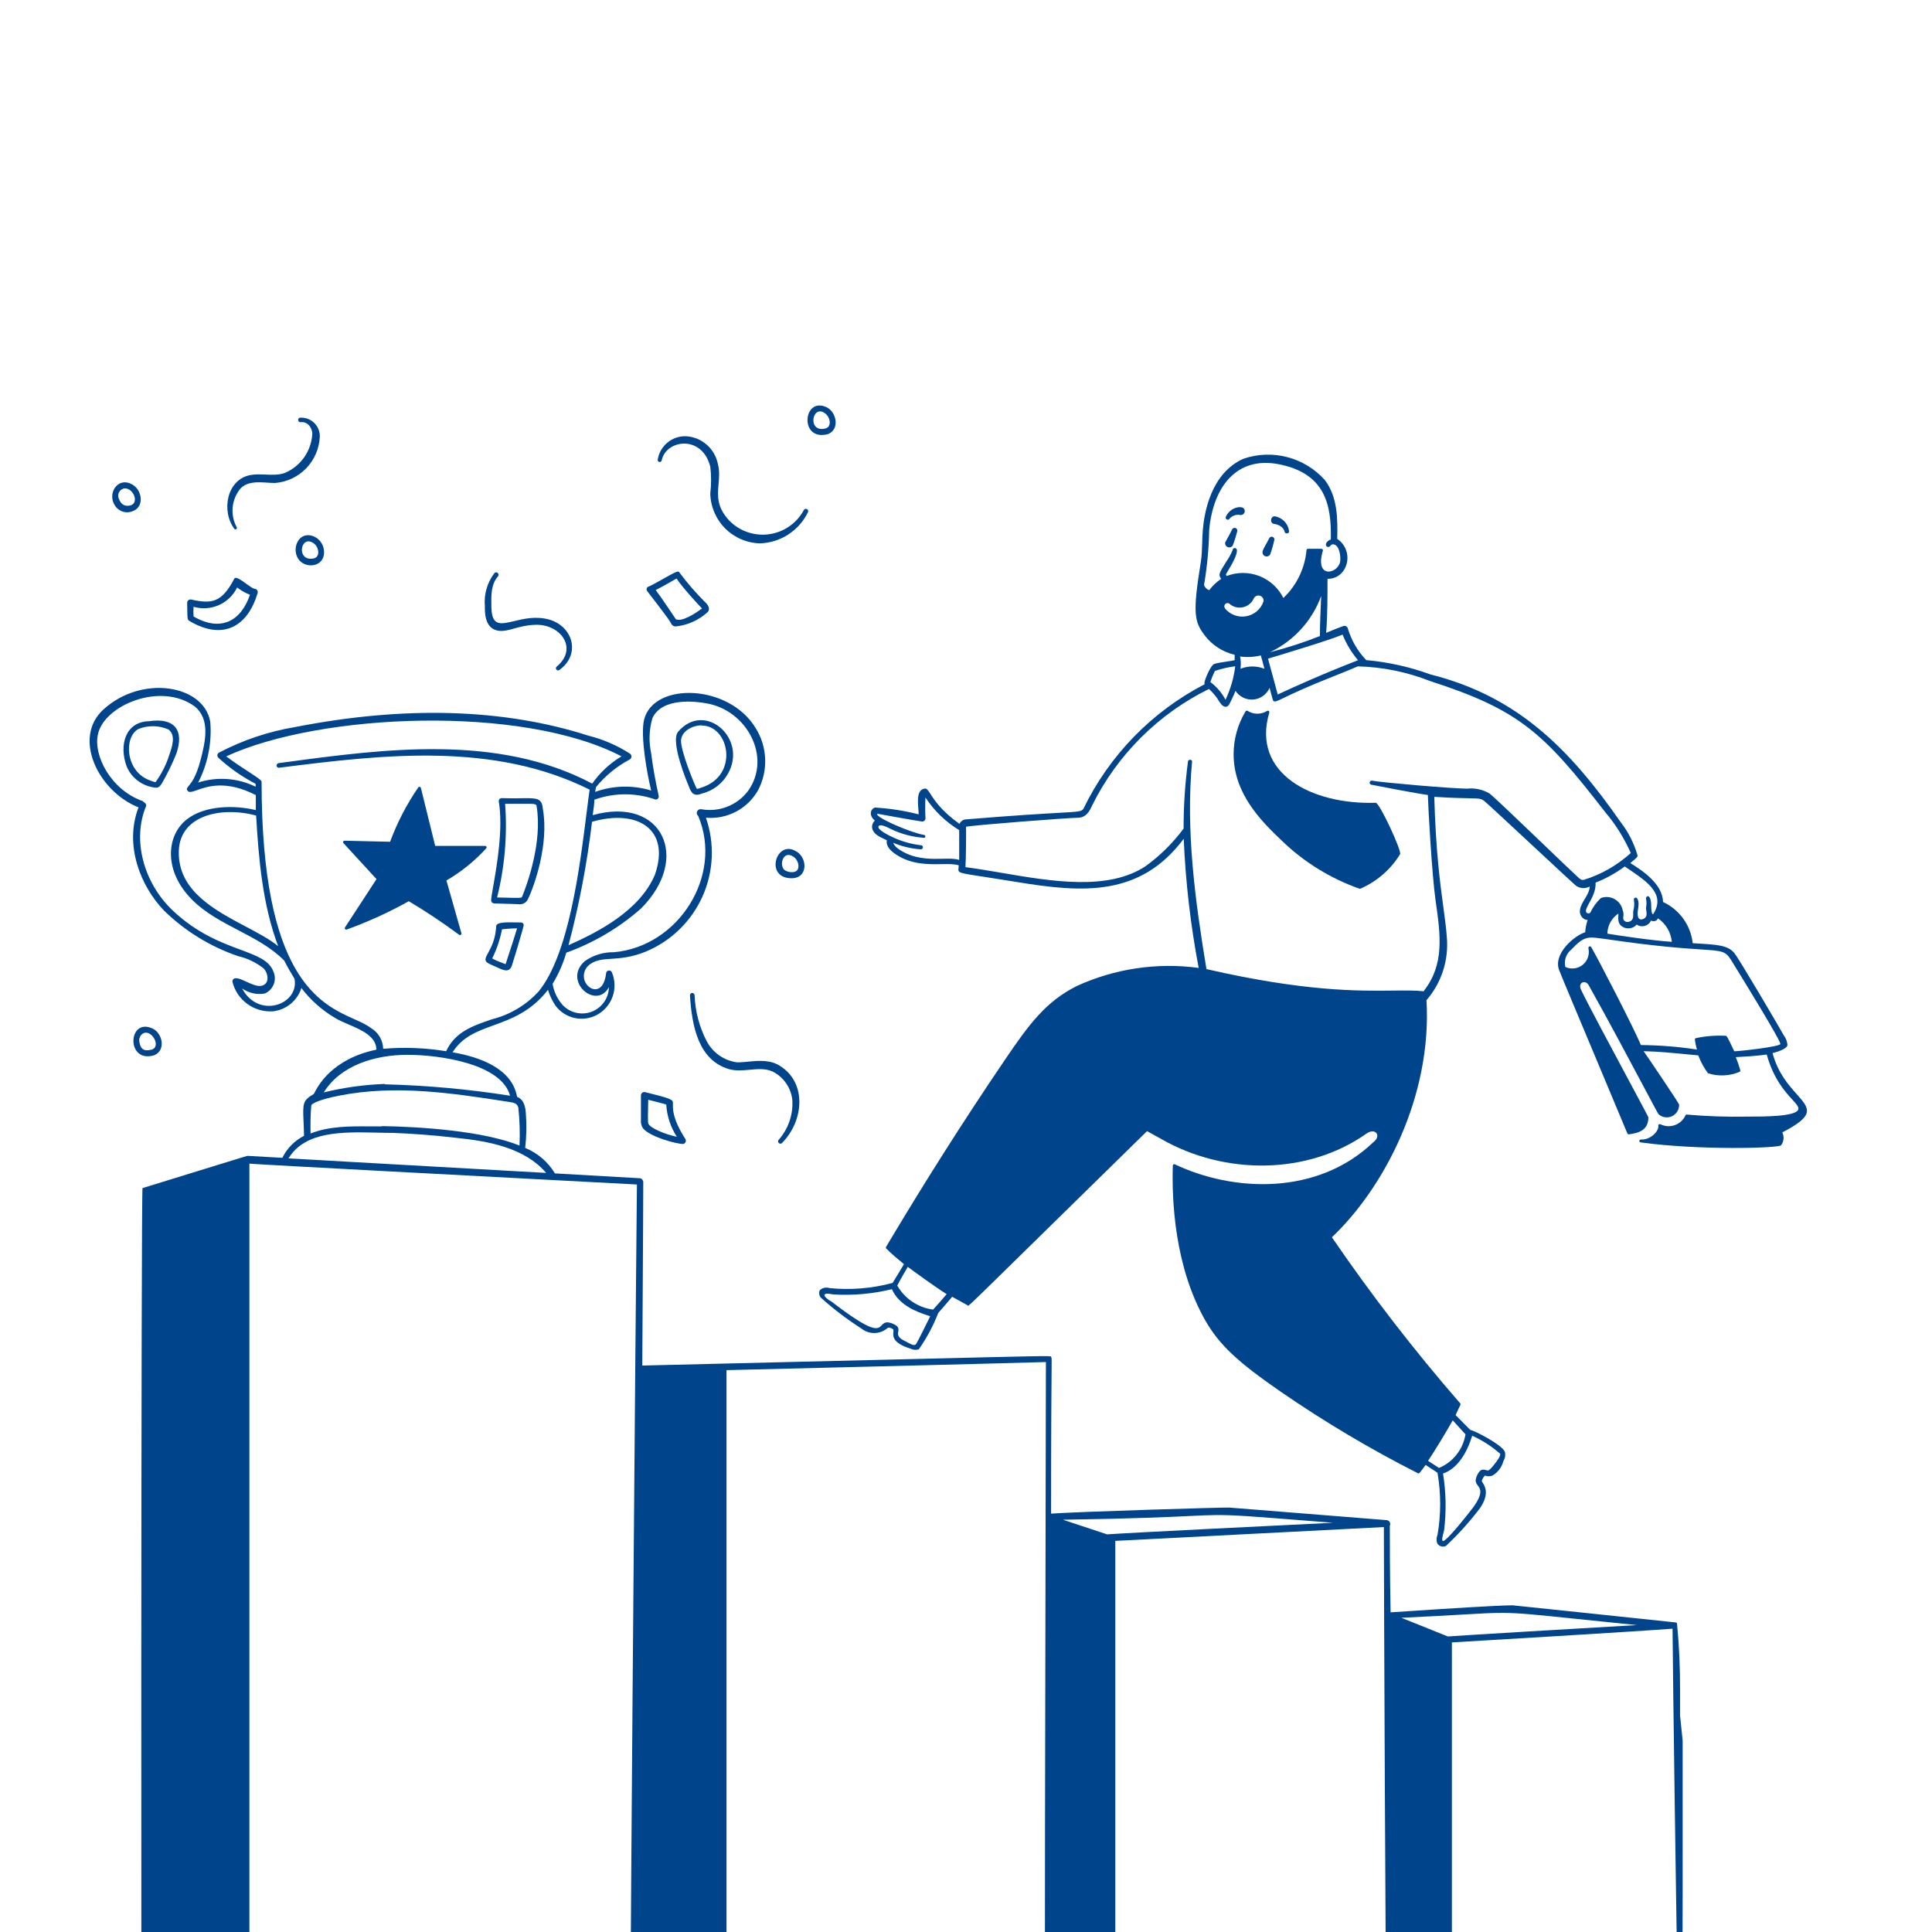 <svg width="166" height="166" viewBox="0 0 166 166" fill="none" xmlns="http://www.w3.org/2000/svg">
<g clip-path="url(#clip0_2_1790)">
<path fill-rule="evenodd" clip-rule="evenodd" d="M55.247 96.945C55.84 97.681 58.112 98.292 58.697 98.292C58.742 98.284 58.785 98.265 58.821 98.236C58.857 98.208 58.886 98.171 58.905 98.129C58.924 98.087 58.932 98.041 58.929 97.996C58.927 97.95 58.913 97.905 58.889 97.865C57.797 96.167 57.81 95.325 57.817 94.901C57.819 94.767 57.821 94.675 57.786 94.611C57.675 94.401 56.812 94.186 56.042 93.993C55.831 93.941 55.627 93.89 55.447 93.841C55.404 93.828 55.358 93.826 55.314 93.833C55.269 93.841 55.227 93.859 55.191 93.886C55.154 93.912 55.124 93.947 55.104 93.987C55.083 94.028 55.072 94.072 55.071 94.117V96.209C55.042 96.467 55.104 96.728 55.247 96.945ZM55.698 94.494C55.866 94.536 57.001 94.82 57.243 94.904C57.305 95.89 57.618 96.843 58.154 97.673C57.252 97.497 55.815 96.928 55.698 96.519C55.654 96.375 55.676 95.485 55.689 94.918C55.694 94.726 55.698 94.57 55.698 94.494Z" fill="#00448C"/>
<path fill-rule="evenodd" clip-rule="evenodd" d="M60.552 51.706C59.769 50.923 59.043 50.084 58.38 49.196C58.288 49.021 58.196 49.046 56.792 49.841C56.358 50.083 55.907 50.334 55.765 50.385C55.722 50.391 55.681 50.409 55.647 50.437C55.613 50.464 55.587 50.499 55.571 50.54C55.555 50.581 55.55 50.624 55.556 50.668C55.562 50.711 55.579 50.752 55.606 50.786C55.673 50.87 57.469 53.187 57.594 53.447C57.72 53.706 57.82 53.823 58.079 53.823C59.094 53.712 60.047 53.282 60.802 52.593C61.061 52.317 60.836 51.949 60.552 51.706ZM60.271 52.341C60.268 52.344 60.264 52.347 60.259 52.351V52.317C59.825 52.652 58.588 53.472 58.071 53.204C58.071 53.204 56.751 51.23 56.341 50.694C56.801 50.468 57.803 49.899 58.129 49.707C58.588 50.418 59.975 51.932 60.259 52.217C60.321 52.301 60.312 52.308 60.271 52.341Z" fill="#00448C"/>
<path fill-rule="evenodd" clip-rule="evenodd" d="M21.992 50.62C21.955 50.6 21.913 50.588 21.871 50.585C21.728 50.575 21.452 50.373 21.159 50.16C20.716 49.836 20.235 49.485 20.125 49.732C19.055 51.773 18.203 51.907 16.432 51.514C16.39 51.504 16.347 51.503 16.305 51.513C16.263 51.522 16.224 51.54 16.19 51.567C16.156 51.593 16.129 51.627 16.11 51.666C16.091 51.705 16.081 51.747 16.081 51.79C16.088 52.064 16.091 52.286 16.093 52.467C16.103 53.169 16.104 53.25 16.29 53.363C19.206 55.078 21.303 53.79 22.138 50.945C22.148 50.904 22.149 50.86 22.14 50.818C22.131 50.776 22.114 50.737 22.088 50.703C22.063 50.669 22.03 50.64 21.992 50.62ZM16.632 52.136C16.611 52.413 16.611 52.692 16.633 52.97C18.947 54.309 20.693 53.397 21.478 51.104C21.082 50.949 20.711 50.738 20.375 50.477C20.047 51.152 19.489 51.689 18.803 51.992C18.119 52.295 17.35 52.345 16.632 52.136Z" fill="#00448C"/>
<path fill-rule="evenodd" clip-rule="evenodd" d="M13.082 88.361C13.976 88.754 14.277 90.252 13.249 90.67C10.826 91.398 10.968 87.424 13.082 88.361ZM12.263 88.813C12.982 88.336 13.943 89.967 12.982 90.202V90.193C12.405 90.335 12.079 90.193 11.971 89.499C11.949 89.368 11.966 89.235 12.017 89.113C12.069 88.992 12.154 88.887 12.263 88.813Z" fill="#00448C"/>
<path fill-rule="evenodd" clip-rule="evenodd" d="M68.012 75.46C65.698 75.46 66.667 72.213 68.305 73.092C69.391 73.585 69.491 75.46 68.012 75.46ZM67.411 74.757C66.918 74.364 67.277 72.991 68.188 73.619C68.656 73.945 68.806 74.79 68.246 74.916C67.958 74.974 67.658 74.917 67.411 74.757Z" fill="#00448C"/>
<path fill-rule="evenodd" clip-rule="evenodd" d="M25.398 47.178C25.386 47.477 25.467 47.774 25.63 48.025C26.19 48.879 27.819 48.77 27.844 47.481C27.869 46.193 26.366 45.515 25.697 46.352C25.514 46.589 25.41 46.878 25.398 47.178ZM26.884 46.636C25.789 45.959 25.43 48.309 26.984 47.975C27.577 47.807 27.368 46.896 26.884 46.636Z" fill="#00448C"/>
<path fill-rule="evenodd" clip-rule="evenodd" d="M10.597 43.975C10.882 44.053 11.186 44.027 11.453 43.9C12.455 43.49 12.188 42.001 11.286 41.591C10.1 40.964 9.172 42.436 9.899 43.474C10.064 43.719 10.312 43.897 10.597 43.975ZM10.471 42.041C10.547 41.997 10.631 41.969 10.718 41.959C11.495 41.959 11.963 43.223 11.211 43.423C11.002 43.474 10.425 43.599 10.166 42.712C10.15 42.626 10.151 42.538 10.17 42.452C10.189 42.366 10.226 42.286 10.278 42.215C10.329 42.144 10.395 42.085 10.471 42.041Z" fill="#00448C"/>
<path fill-rule="evenodd" clip-rule="evenodd" d="M71.162 37.291C68.656 37.993 68.973 34.053 71.003 34.981C71.872 35.383 72.181 36.872 71.162 37.291ZM70.936 36.814C69.357 37.207 69.758 34.789 70.828 35.467H70.811C71.312 35.726 71.529 36.646 70.936 36.814Z" fill="#00448C"/>
<path d="M47.933 57.603C47.982 57.609 48.032 57.594 48.07 57.563C49.9 56.224 49.257 53.873 47.235 53.246C46.075 52.912 45.019 53.165 44.178 53.366C43.016 53.645 42.266 53.824 42.222 52.217C42.221 52.164 42.22 52.11 42.219 52.056C42.2 51.201 42.178 50.198 42.799 49.506C42.828 49.465 42.841 49.415 42.836 49.364C42.831 49.314 42.808 49.267 42.772 49.233C42.735 49.198 42.687 49.178 42.637 49.176C42.587 49.174 42.537 49.19 42.498 49.221C41.865 50.04 41.566 51.069 41.662 52.1C41.654 52.568 41.629 54.007 42.807 54.191C43.249 54.26 43.687 54.139 44.196 53.998C44.678 53.865 45.224 53.714 45.898 53.689C48.112 53.539 49.741 55.689 47.836 57.27C47.797 57.301 47.773 57.347 47.767 57.396C47.762 57.445 47.776 57.495 47.807 57.534C47.838 57.573 47.883 57.598 47.933 57.603Z" fill="#00448C"/>
<path d="M22.958 41.47C23.188 41.484 23.416 41.499 23.634 41.499C24.641 41.42 25.585 40.978 26.291 40.255C26.998 39.532 27.419 38.577 27.477 37.567C27.49 37.338 27.453 37.109 27.37 36.895C27.286 36.682 27.157 36.489 26.992 36.33C26.827 36.171 26.63 36.05 26.413 35.974C26.197 35.899 25.967 35.871 25.739 35.893C25.696 35.912 25.662 35.945 25.64 35.986C25.619 36.027 25.613 36.075 25.623 36.12C25.633 36.166 25.658 36.206 25.695 36.235C25.731 36.264 25.776 36.279 25.823 36.278C26.391 36.186 26.833 36.722 26.833 37.291C26.79 38.014 26.546 38.711 26.128 39.302C25.71 39.893 25.136 40.356 24.469 40.637C23.941 40.823 23.383 40.8 22.818 40.776C22.391 40.759 21.961 40.741 21.537 40.813C19.49 41.173 18.98 43.892 20.142 45.448C20.161 45.468 20.187 45.481 20.215 45.484C20.243 45.488 20.271 45.482 20.295 45.468C20.319 45.453 20.338 45.431 20.348 45.405C20.358 45.378 20.359 45.349 20.35 45.323C20.061 44.798 19.935 44.199 19.99 43.602C20.045 43.005 20.279 42.438 20.659 41.976C21.261 41.36 22.129 41.416 22.958 41.47Z" fill="#00448C"/>
<path d="M67.75 45.911C68.476 45.434 69.058 44.768 69.433 43.984C69.448 43.939 69.446 43.889 69.429 43.845C69.411 43.801 69.378 43.764 69.335 43.742C69.293 43.72 69.244 43.713 69.198 43.724C69.151 43.735 69.11 43.761 69.082 43.8C68.785 44.36 68.361 44.842 67.844 45.206C67.327 45.571 66.731 45.808 66.105 45.899C65.479 45.989 64.84 45.93 64.241 45.727C63.642 45.524 63.099 45.182 62.657 44.729C61.566 43.561 61.653 42.579 61.74 41.584C61.789 41.025 61.839 40.462 61.68 39.859C61.551 39.219 61.215 38.64 60.724 38.21C60.233 37.781 59.615 37.525 58.964 37.483C58.375 37.458 57.798 37.653 57.344 38.031C56.89 38.408 56.593 38.94 56.508 39.525C56.509 39.566 56.525 39.606 56.552 39.637C56.579 39.669 56.617 39.689 56.658 39.695C56.699 39.701 56.741 39.692 56.776 39.67C56.812 39.648 56.838 39.614 56.851 39.575C57.193 37.776 60.318 37.307 61.028 40.093C61.12 40.86 61.12 41.636 61.028 42.403C61.053 43.532 61.514 44.608 62.312 45.406C63.111 46.204 64.186 46.663 65.314 46.686C66.181 46.656 67.024 46.387 67.75 45.911Z" fill="#00448C"/>
<path d="M64.416 91.915C65.103 91.852 65.776 91.79 66.383 92.067C66.85 92.301 67.25 92.649 67.546 93.079C67.843 93.509 68.026 94.007 68.079 94.527C68.117 95.15 68.03 95.773 67.825 96.362C67.62 96.951 67.3 97.493 66.884 97.958C66.858 97.998 66.848 98.047 66.855 98.095C66.862 98.142 66.886 98.186 66.923 98.218C66.959 98.249 67.006 98.266 67.054 98.266C67.102 98.266 67.149 98.249 67.185 98.217C69.023 96.368 69.357 93.147 67.118 91.649C66.246 91.032 65.216 91.13 64.275 91.22C63.953 91.251 63.642 91.281 63.35 91.281C62.798 91.211 62.27 91.009 61.812 90.691C61.354 90.374 60.979 89.95 60.719 89.457C60.087 88.239 59.734 86.896 59.683 85.525C59.649 85.232 59.282 85.265 59.282 85.525C59.457 88.21 60.009 91.072 62.624 91.858C63.208 92.026 63.817 91.97 64.416 91.915Z" fill="#00448C"/>
<path d="M109.489 46.408C109.397 46.824 109.279 47.234 109.136 47.636C109.094 47.71 109.026 47.766 108.944 47.794C108.862 47.821 108.773 47.819 108.694 47.786C108.614 47.753 108.549 47.693 108.512 47.616C108.474 47.54 108.466 47.452 108.489 47.37C108.489 47.269 108.723 46.852 108.885 46.562C108.962 46.426 109.022 46.318 109.036 46.284C109.052 46.224 109.092 46.174 109.147 46.144C109.201 46.113 109.265 46.106 109.326 46.122C109.386 46.139 109.437 46.178 109.467 46.232C109.498 46.285 109.506 46.349 109.489 46.408Z" fill="#00448C"/>
<path d="M105.851 45.521C105.86 45.492 105.874 45.464 105.894 45.44C105.913 45.416 105.938 45.397 105.965 45.382C105.992 45.367 106.022 45.358 106.053 45.355C106.084 45.352 106.115 45.355 106.145 45.363C106.175 45.372 106.203 45.386 106.227 45.406C106.251 45.425 106.271 45.449 106.286 45.476C106.301 45.503 106.31 45.532 106.313 45.563C106.316 45.593 106.313 45.624 106.305 45.654C106.202 46.061 106.076 46.463 105.927 46.856C105.884 46.93 105.816 46.986 105.734 47.014C105.653 47.042 105.564 47.039 105.484 47.006C105.404 46.974 105.34 46.913 105.302 46.837C105.264 46.76 105.256 46.673 105.279 46.591C105.292 46.568 105.317 46.521 105.351 46.46C105.502 46.184 105.817 45.609 105.851 45.521Z" fill="#00448C"/>
<path d="M110.372 45.687C110.372 45.629 110.246 45.131 109.473 45.015C109.069 44.965 109.162 44.285 109.573 44.368C109.88 44.429 110.16 44.583 110.372 44.809C110.585 45.036 110.72 45.322 110.758 45.629C110.792 45.853 110.431 45.919 110.372 45.687Z" fill="#00448C"/>
<path d="M106.59 44.252C106.418 44.215 106.239 44.224 106.071 44.28C105.904 44.336 105.755 44.435 105.641 44.567C105.54 44.758 105.229 44.617 105.33 44.385C105.733 43.555 106.666 43.447 106.868 43.688C106.912 43.738 106.941 43.8 106.95 43.867C106.959 43.933 106.948 44.001 106.919 44.061C106.889 44.121 106.842 44.171 106.784 44.205C106.725 44.239 106.658 44.256 106.59 44.252Z" fill="#00448C"/>
<path d="M120.296 73.395C119.487 74.715 118.283 75.755 116.85 76.373C114.33 75.491 112.036 74.076 110.128 72.226C108.38 70.567 105.994 68.195 105.994 64.812C105.992 63.513 106.346 62.237 107.019 61.121C107.028 61.107 107.039 61.094 107.053 61.084C107.066 61.074 107.082 61.067 107.098 61.063C107.115 61.059 107.132 61.059 107.148 61.062C107.165 61.064 107.181 61.071 107.195 61.08C107.446 61.239 107.738 61.323 108.036 61.323C108.334 61.323 108.625 61.239 108.876 61.08C108.898 61.067 108.923 61.061 108.948 61.063C108.973 61.064 108.997 61.073 109.017 61.089C109.036 61.104 109.051 61.124 109.059 61.148C109.067 61.171 109.068 61.197 109.061 61.221C107.506 66.445 112.699 69.157 118.203 68.975C118.531 68.958 120.472 73.155 120.296 73.395Z" fill="#00448C"/>
<path fill-rule="evenodd" clip-rule="evenodd" d="M70.827 110.652C70.68 110.684 70.545 110.756 70.435 110.859C70.39 110.963 70.374 111.078 70.391 111.19C70.407 111.302 70.454 111.408 70.527 111.495C71.614 112.472 72.779 113.359 74.011 114.147C74.338 114.411 74.749 114.549 75.169 114.535C75.589 114.521 75.99 114.357 76.3 114.072C76.457 114.066 76.611 114.116 76.734 114.214C76.778 114.261 76.769 114.344 76.759 114.45C76.724 114.795 76.665 115.395 78.255 115.887C78.469 115.989 78.713 116.007 78.94 115.938C79.624 114.971 80.185 113.922 80.611 112.817C80.895 112.499 81.571 111.712 81.814 111.42C82.026 111.535 82.221 111.646 82.409 111.752C82.658 111.893 82.895 112.027 83.142 112.156C83.156 112.166 83.155 112.186 83.165 112.193C83.243 112.254 83.984 111.461 98.556 97.188L99.751 97.849C105.265 101.02 112.399 100.944 117.412 97.397C118.172 96.862 118.732 97.589 117.997 98.142C113.176 102.752 105.958 102.417 100.945 100.041C100.927 100.033 100.906 100.029 100.886 100.031C100.866 100.032 100.846 100.038 100.829 100.049C100.812 100.06 100.797 100.075 100.787 100.092C100.777 100.11 100.771 100.129 100.77 100.15C100.678 103.137 100.92 108.834 103.577 113.486C104.797 115.578 106.317 117.009 110.077 119.602C113.833 122.187 117.757 124.518 121.823 126.58C121.929 126.641 121.98 126.571 122.363 126.044C122.402 125.991 122.445 125.932 122.491 125.869L123.511 126.538C123.819 128.31 123.819 130.121 123.511 131.893C123.459 132.012 123.432 132.14 123.432 132.269C123.432 132.399 123.459 132.527 123.511 132.646C123.592 132.756 123.709 132.834 123.841 132.868C123.974 132.901 124.114 132.888 124.237 132.83C125.302 131.832 126.28 130.746 127.161 129.584C128.006 128.35 127.581 127.689 127.384 127.382C127.351 127.331 127.325 127.29 127.312 127.258C127.359 127.077 127.454 126.912 127.587 126.781C127.797 126.865 128.03 126.865 128.239 126.781C128.703 126.506 129.04 126.057 129.175 125.534C129.247 125.417 129.295 125.286 129.317 125.149C129.338 125.013 129.333 124.874 129.3 124.739C129.058 124.137 126.727 122.932 126.326 122.857C126.217 122.74 125.181 121.694 125.064 121.585C125.2 121.286 125.298 121.084 125.366 120.944C125.499 120.67 125.515 120.637 125.465 120.581C121.516 116.041 117.834 111.275 114.438 106.308C118.899 102.082 123.051 94.226 122.566 85.935C123.207 85.195 123.691 84.334 123.991 83.402C124.291 82.47 124.4 81.488 124.313 80.513C124.26 79.758 124.152 78.963 124.023 78.013C123.744 75.954 123.366 73.165 123.235 68.465C124.793 68.563 125.711 68.579 126.288 68.589C127.086 68.603 127.227 68.605 127.504 68.8C127.687 68.934 129.837 70.935 131.852 72.811C133.611 74.449 135.268 75.991 135.424 76.112C135.594 76.227 135.792 76.294 135.996 76.304C136.201 76.314 136.405 76.268 136.585 76.171C136.585 76.545 136.379 76.887 136.171 77.233C135.983 77.544 135.793 77.859 135.75 78.204C135.725 78.386 135.767 78.572 135.869 78.726C135.97 78.88 136.124 78.992 136.301 79.04H136.41C136.298 79.385 136.228 79.742 136.201 80.103C135.307 80.362 133.385 81.96 133.979 83.391C134.013 83.515 135.957 88.149 137.596 92.058C138.72 94.737 139.701 97.076 139.827 97.389C139.84 97.412 139.86 97.431 139.883 97.445C139.907 97.458 139.933 97.465 139.96 97.464C140.746 97.355 141.631 97.146 141.631 96.008C141.631 95.968 140.852 94.515 139.86 92.665C138.35 89.848 136.346 86.111 135.842 85.031C135.549 84.429 136.218 84.127 136.51 84.663C138.197 87.675 140.056 91.169 141.251 93.415C141.991 94.806 142.476 95.718 142.508 95.74C142.664 95.878 142.857 95.967 143.062 95.996C143.268 96.025 143.478 95.993 143.665 95.904C143.853 95.815 144.011 95.673 144.118 95.495C144.226 95.317 144.279 95.112 144.271 94.904C144.263 94.795 141.514 90.72 141.222 90.319C142.435 90.345 143.659 90.463 144.884 90.581C145.228 90.614 145.573 90.647 145.917 90.678C146.124 91.228 146.405 91.746 146.752 92.218C147.638 92.499 148.593 92.457 149.451 92.101C149.466 92.096 149.48 92.088 149.492 92.078C149.504 92.068 149.513 92.056 149.52 92.041C149.527 92.028 149.532 92.012 149.533 91.996C149.534 91.981 149.531 91.965 149.526 91.95C149.418 91.57 149.29 91.196 149.142 90.829L149.153 90.829C149.655 90.803 150.969 90.736 151.799 90.603C152.391 92.726 153.394 93.82 154.003 94.485C154.373 94.889 154.598 95.134 154.497 95.356C154.23 95.941 151.581 95.941 149.994 95.941C148.307 95.971 146.62 95.912 144.94 95.766C144.913 95.76 144.886 95.765 144.862 95.779C144.839 95.793 144.822 95.815 144.814 95.841C144.725 96.034 144.598 96.208 144.44 96.352C144.282 96.495 144.097 96.605 143.896 96.675C143.695 96.745 143.482 96.774 143.269 96.76C143.057 96.746 142.849 96.69 142.659 96.594C142.638 96.585 142.615 96.581 142.593 96.583C142.571 96.586 142.549 96.595 142.531 96.608C142.513 96.622 142.499 96.64 142.491 96.661C142.482 96.682 142.48 96.705 142.483 96.728C142.55 97.18 141.815 97.966 140.98 97.907C140.946 97.907 140.914 97.921 140.891 97.944C140.867 97.968 140.854 98 140.854 98.033C140.854 98.066 140.867 98.098 140.891 98.122C140.914 98.145 140.946 98.158 140.98 98.158C145.959 98.844 152.86 98.66 153.035 98.401C153.153 98.244 153.224 98.058 153.242 97.863C153.26 97.668 153.223 97.472 153.135 97.297C155.992 95.828 155.482 95.254 154.385 94.022C153.689 93.241 152.757 92.195 152.3 90.486C152.642 90.402 153.578 90.126 153.578 89.775C153.552 89.471 153.439 89.18 153.252 88.938C152.96 88.403 149.443 82.404 149.008 81.877C148.448 81.221 147.596 81.169 145.77 81.06C145.664 81.054 145.554 81.047 145.441 81.04C145.356 80.281 145.077 79.556 144.631 78.936C144.184 78.316 143.586 77.822 142.893 77.501C142.851 75.936 141.105 74.79 140.077 74.154C140.687 73.661 140.729 73.619 140.687 73.46C140.391 72.437 139.903 71.481 139.25 70.64C134.889 64.39 130.428 59.839 122.909 57.948C121.13 57.299 119.273 56.885 117.387 56.718C116.652 55.95 116.111 55.018 115.808 53.999C115.797 53.959 115.779 53.922 115.754 53.89C115.728 53.858 115.697 53.831 115.661 53.811C115.625 53.792 115.585 53.78 115.544 53.776C115.503 53.772 115.462 53.777 115.423 53.79C114.981 53.945 114.545 54.126 114.115 54.305C114.058 54.328 114.001 54.352 113.945 54.375C114.062 52.828 114.062 51.271 114.062 49.732C114.32 49.739 114.576 49.685 114.808 49.573C115.041 49.461 115.243 49.294 115.398 49.088C115.554 48.874 115.665 48.631 115.724 48.373C115.783 48.115 115.789 47.848 115.743 47.587C115.696 47.327 115.597 47.079 115.451 46.858C115.306 46.637 115.117 46.447 114.897 46.301C114.931 44.586 114.947 42.721 113.828 41.24C112.972 40.287 111.856 39.605 110.618 39.28C109.38 38.954 108.073 38.998 106.86 39.407C104.036 40.646 103.468 44.084 103.351 45.507C103.317 45.887 103.305 46.272 103.294 46.656C103.277 47.209 103.26 47.759 103.176 48.293C102.466 52.677 102.608 53.397 103.502 54.585C104.14 55.428 105.054 56.02 106.083 56.258V56.726C105.94 56.76 105.688 56.798 105.415 56.84C105 56.903 104.538 56.974 104.337 57.044C104.003 57.161 103.502 58.45 103.502 58.592C103.481 58.658 103.481 58.728 103.502 58.793C98.966 61.143 95.311 64.9 93.084 69.502C92.907 69.731 92.732 69.741 90.978 69.84C89.59 69.919 87.212 70.054 83.058 70.398C82.928 70.395 82.8 70.43 82.69 70.501C82.58 70.57 82.493 70.671 82.44 70.791C80.878 69.671 80.283 68.744 79.946 68.219C79.744 67.905 79.635 67.735 79.466 67.754C78.779 67.841 78.848 68.744 78.904 69.471C78.918 69.654 78.931 69.826 78.931 69.971C77.7 69.655 76.441 69.459 75.172 69.385C74.796 69.519 74.621 70.055 75.172 70.506C75.081 70.586 75.011 70.688 74.97 70.802C74.929 70.916 74.918 71.039 74.938 71.159C75.046 71.657 75.54 71.888 75.991 72.097C76.062 72.131 76.132 72.163 76.2 72.197C76.083 72.824 76.768 73.276 77.035 73.451C78.344 74.291 79.754 74.267 80.883 74.248C81.476 74.237 81.991 74.229 82.373 74.347C82.373 74.579 82.321 74.722 82.364 74.826C82.476 75.099 83.242 75.105 87.328 75.777C92.967 76.706 97.954 77.091 101.706 72.071C101.867 75.795 102.297 79.503 102.992 83.165C99.423 82.682 95.791 83.222 92.516 84.721C89.834 86.069 88.414 88.01 86.325 91.088C82.825 96.242 79.416 101.614 76.141 107.119C76.123 107.14 76.114 107.167 76.114 107.194C76.114 107.222 76.123 107.249 76.141 107.27C76.635 107.764 77.121 108.165 77.622 108.577L77.67 108.617C77.603 108.734 76.793 110.089 76.692 110.232C74.927 110.706 73.09 110.857 71.27 110.675C71.127 110.627 70.975 110.619 70.827 110.652ZM79.516 70.306C79.486 69.712 79.486 69.117 79.516 68.523C80.264 69.661 81.254 70.618 82.415 71.326V73.887C82.06 73.761 81.567 73.772 80.992 73.785C80.077 73.806 78.953 73.831 77.845 73.318C77.202 73.008 76.818 72.69 76.751 72.414C77.505 72.733 78.307 72.923 79.124 72.975C79.17 72.975 79.215 72.956 79.248 72.923C79.281 72.89 79.299 72.846 79.299 72.799C79.299 72.752 79.281 72.708 79.248 72.675C79.215 72.642 79.17 72.623 79.124 72.623C78.321 72.531 77.537 72.314 76.801 71.979C76.317 71.761 75.364 71.284 75.481 71.008C75.595 70.74 76.27 71.089 76.56 71.239L76.584 71.251C77.473 71.674 78.434 71.923 79.416 71.987C79.443 71.98 79.466 71.965 79.483 71.942C79.5 71.921 79.509 71.894 79.509 71.866C79.509 71.838 79.5 71.811 79.483 71.79C79.466 71.767 79.443 71.752 79.416 71.745C77.996 71.477 74.996 70.105 75.406 69.921C75.406 69.921 78.472 70.481 79.182 70.582C79.223 70.591 79.265 70.59 79.306 70.58C79.346 70.57 79.384 70.552 79.416 70.525C79.448 70.498 79.474 70.465 79.491 70.427C79.509 70.389 79.517 70.347 79.516 70.306ZM126.602 129.483C126.418 129.734 124.304 132.453 123.987 132.403C123.838 132.39 123.964 131.923 124.037 131.653C124.058 131.574 124.075 131.511 124.079 131.483C124.278 129.861 124.247 128.219 123.987 126.605C124.496 126.446 125.741 125.819 126.493 123.359C127.311 123.727 128.073 124.208 128.757 124.79C128.791 124.826 128.822 124.846 128.846 124.861C128.905 124.899 128.927 124.913 128.874 125.091C128.799 125.342 128.039 126.346 127.855 126.346C127.803 126.346 127.744 126.33 127.681 126.314C127.521 126.272 127.333 126.222 127.153 126.396C126.963 126.607 126.839 126.869 126.794 127.149C126.773 127.359 126.871 127.495 126.976 127.639C127.2 127.947 127.45 128.291 126.602 129.483ZM125.153 124.979C124.756 125.484 124.236 125.88 123.644 126.128L122.7 125.517C123.201 124.79 124.43 122.748 124.822 122.037L125.917 123.242C125.813 123.876 125.551 124.474 125.153 124.979ZM103.995 58.601C104.102 58.273 104.233 57.955 104.387 57.647C104.955 57.456 105.54 57.322 106.133 57.245C106.011 58.243 105.729 59.215 105.298 60.123C104.981 59.526 104.536 59.005 103.995 58.601ZM106.045 52.85C105.722 52.725 105.437 52.515 105.223 52.242H105.239C105.206 52.189 105.191 52.127 105.197 52.065C105.203 52.002 105.23 51.944 105.274 51.899C105.318 51.855 105.375 51.826 105.437 51.818C105.499 51.811 105.562 51.824 105.615 51.857C105.771 52 105.958 52.104 106.162 52.16C106.365 52.216 106.579 52.222 106.786 52.179C106.993 52.136 107.186 52.044 107.35 51.91C107.514 51.777 107.644 51.607 107.729 51.414C107.776 51.319 107.854 51.244 107.951 51.202C108.048 51.16 108.157 51.155 108.257 51.186C108.358 51.217 108.444 51.283 108.501 51.373C108.557 51.462 108.58 51.569 108.564 51.673C108.452 52.002 108.253 52.294 107.989 52.519C107.724 52.744 107.404 52.893 107.062 52.952C106.72 53.01 106.369 52.975 106.045 52.85ZM108.64 57.463C107.98 57.199 107.244 57.199 106.584 57.463C106.63 57.112 106.619 56.756 106.551 56.408C107.145 56.487 107.748 56.456 108.331 56.316C108.44 56.685 108.55 57.113 108.625 57.406L108.64 57.463ZM114.613 46.778C115.089 46.887 115.215 47.799 115.148 48.259V48.251C114.972 49.313 112.934 49.774 113.661 47.322C113.667 47.303 113.669 47.283 113.667 47.264C113.664 47.244 113.657 47.225 113.645 47.209C113.634 47.192 113.619 47.179 113.601 47.169C113.583 47.16 113.564 47.155 113.544 47.155H112.374C112.343 47.155 112.313 47.167 112.291 47.189C112.269 47.211 112.257 47.241 112.257 47.272C112.116 48.838 111.409 50.299 110.269 51.38C109.837 50.515 109.099 49.842 108.198 49.492C107.298 49.143 106.299 49.142 105.398 49.489C105.331 49.406 105.331 49.355 105.331 49.355C105.345 49.318 105.408 49.213 105.495 49.068C105.779 48.596 106.32 47.694 106.275 47.272C106.275 47.223 106.256 47.176 106.222 47.142C106.187 47.107 106.14 47.088 106.092 47.088C106.043 47.088 105.996 47.107 105.962 47.142C105.927 47.176 105.908 47.223 105.908 47.272C105.77 47.605 105.596 47.922 105.39 48.218C104.688 49.33 104.688 49.372 104.922 49.74C104.527 50.003 104.179 50.331 103.894 50.711C103.792 50.675 103.699 50.617 103.622 50.54C103.546 50.463 103.487 50.37 103.452 50.267C103.719 48.702 103.867 47.119 103.894 45.532C104.237 41.825 106.25 39.19 109.859 39.884C113.878 40.662 114.413 43.39 114.346 46.352C113.97 46.469 113.786 46.845 114.037 46.979C114.086 47.003 114.142 47.006 114.193 46.989C114.245 46.972 114.287 46.935 114.312 46.887C114.344 46.839 114.39 46.802 114.445 46.783C114.499 46.763 114.558 46.762 114.613 46.778ZM113.41 54.651C112.02 55.2 110.597 55.662 109.149 56.032V56.024C111.179 55.051 112.747 53.321 113.519 51.204C113.513 51.335 113.507 51.467 113.501 51.598C113.456 52.608 113.41 53.63 113.41 54.651ZM108.949 56.593C110.26 56.199 114.187 55.02 115.357 54.526C115.676 55.327 116.125 56.071 116.685 56.726C113.585 57.931 111.263 58.986 109.784 59.672C109.675 59.273 109.567 58.869 109.456 58.457C109.294 57.856 109.127 57.238 108.949 56.593ZM142.302 79.097C142.327 79.081 142.369 79.053 142.458 78.907C142.792 79.134 143.072 79.433 143.277 79.782C143.482 80.13 143.608 80.52 143.645 80.923C142.082 80.831 138.749 80.337 138.106 80.22C138.113 79.878 138.202 79.543 138.367 79.243C138.531 78.942 138.765 78.686 139.05 78.497C139.056 78.553 139.052 78.626 139.048 78.707C139.036 78.949 139.019 79.271 139.25 79.509C139.344 79.597 139.455 79.665 139.576 79.71C139.697 79.754 139.825 79.774 139.954 79.768C140.082 79.762 140.208 79.73 140.324 79.674C140.44 79.618 140.544 79.539 140.629 79.442C140.729 79.51 140.843 79.556 140.963 79.575C141.083 79.595 141.205 79.588 141.322 79.556C141.439 79.523 141.547 79.465 141.64 79.386C141.732 79.308 141.806 79.209 141.857 79.099C141.926 79.132 142.002 79.15 142.078 79.15C142.155 79.15 142.231 79.132 142.3 79.099L142.302 79.097ZM134.535 82.263C134.625 81.999 134.788 81.766 135.006 81.592C136.093 80.436 136.43 80.481 137.592 80.636C137.717 80.653 137.851 80.671 137.997 80.689C142.275 81.321 144.7 81.481 146.147 81.577C148.069 81.704 148.267 81.717 148.791 82.571C152.971 89.351 152.969 89.618 152.968 89.705C152.968 89.706 152.968 89.707 152.968 89.708C152.876 89.942 149.443 90.327 149.008 90.327C148.407 89.047 148.365 88.997 148.273 88.997C147.416 88.951 146.556 89.018 145.717 89.198C145.687 89.207 145.662 89.226 145.645 89.252C145.629 89.278 145.621 89.309 145.625 89.34C145.666 89.622 145.725 89.901 145.8 90.177C144.207 89.934 142.599 89.806 140.988 89.792C140.361 88.286 137.379 82.513 136.71 81.358C136.692 81.337 136.667 81.322 136.639 81.315C136.612 81.309 136.583 81.312 136.557 81.323C136.531 81.334 136.509 81.353 136.495 81.377C136.48 81.402 136.474 81.43 136.477 81.458C136.539 81.719 136.527 81.991 136.442 82.245C136.357 82.499 136.202 82.723 135.996 82.893C135.789 83.062 135.538 83.17 135.273 83.203C135.008 83.237 134.739 83.195 134.497 83.082C134.431 82.811 134.444 82.526 134.535 82.263ZM136.481 78.481C136.425 78.481 136.371 78.463 136.326 78.43C136.174 78.266 136.334 77.975 136.546 77.588C136.801 77.125 137.131 76.524 137.095 75.836C137.988 75.486 138.831 75.019 139.601 74.447C139.716 74.526 139.832 74.604 139.948 74.683C141.545 75.765 143.154 76.855 142.032 78.564C141.874 78.48 141.874 78.028 141.874 77.861C141.865 76.656 141.364 77.007 141.431 77.225C141.482 77.476 141.482 77.735 141.431 77.986C141.422 78.05 141.436 78.136 141.451 78.231C141.495 78.513 141.552 78.878 141.097 78.99C141.06 79 141.022 79.003 140.985 78.999C140.948 78.994 140.912 78.982 140.879 78.963C140.847 78.945 140.818 78.92 140.795 78.89C140.772 78.86 140.755 78.826 140.746 78.789C140.674 78.575 140.709 78.342 140.745 78.103C140.789 77.811 140.834 77.51 140.687 77.225C140.672 77.187 140.644 77.156 140.607 77.139C140.57 77.122 140.528 77.119 140.489 77.132C140.451 77.145 140.419 77.172 140.399 77.208C140.38 77.244 140.376 77.286 140.386 77.325C140.44 77.635 140.423 77.952 140.336 78.254C140.325 78.322 140.326 78.406 140.328 78.495C140.333 78.792 140.339 79.152 139.877 79.216C139.801 79.224 139.725 79.21 139.657 79.176C139.589 79.142 139.532 79.089 139.493 79.024C139.462 78.903 139.462 78.776 139.493 78.656C139.498 78.385 139.46 78.3 139.436 78.247C139.425 78.223 139.417 78.205 139.417 78.179C139.374 77.982 139.289 77.797 139.168 77.636C139.047 77.475 138.893 77.342 138.717 77.245C138.54 77.149 138.345 77.091 138.145 77.076C137.945 77.061 137.743 77.089 137.554 77.158C137.168 77.517 136.855 77.95 136.635 78.43C136.591 78.463 136.536 78.481 136.481 78.481ZM123.343 77.342C123.778 80.362 124.12 82.847 122.349 85.123V85.173C121.605 85.09 120.751 85.1 119.689 85.112C116.712 85.147 112.097 85.202 103.66 83.266C102.691 77.401 101.873 71.393 102.424 65.436C102.449 65.244 102.073 65.219 102.073 65.436C101.819 67.344 101.694 69.267 101.697 71.192C100.778 72.434 99.673 73.526 98.422 74.43C95.196 76.555 90.371 75.732 86.046 74.993C84.972 74.81 83.93 74.632 82.95 74.506C83.008 73.744 83.008 71.502 83.008 71.351C82.991 71.246 82.991 71.139 83.008 71.034C83.66 70.891 91.831 70.264 92.591 70.264C93.351 70.264 93.644 69.636 93.852 69.176C96.011 64.838 99.534 61.331 103.878 59.195C104.087 59.393 104.282 59.605 104.462 59.831C104.512 59.885 104.57 59.979 104.636 60.087C104.805 60.362 105.028 60.726 105.298 60.726C105.432 60.742 105.54 60.65 105.632 60.492C105.649 60.466 105.966 59.839 106.158 59.362C106.325 59.613 106.555 59.814 106.826 59.944C107.097 60.074 107.398 60.129 107.697 60.103C107.997 60.076 108.283 59.969 108.527 59.793C108.771 59.617 108.963 59.379 109.082 59.103C109.355 60.086 109.363 60.189 109.417 60.23C109.427 60.237 109.437 60.242 109.45 60.249C109.576 60.314 109.749 60.23 110.319 59.956C110.997 59.629 112.237 59.031 114.63 58.09L114.763 58.037C115.39 57.786 116.037 57.527 116.668 57.254C118.795 57.31 120.896 57.737 122.876 58.517C130.528 60.993 132.617 62.926 137.914 69.77C138.815 70.831 139.558 72.018 140.119 73.293C138.97 74.338 137.607 75.121 136.126 75.585C135.9 75.644 135.8 75.568 135.599 75.384C135.116 74.943 133.917 73.794 132.607 72.537C130.611 70.623 128.355 68.46 127.972 68.172C127.397 67.835 126.729 67.691 126.067 67.762C124.789 67.762 118.632 67.227 117.888 67.076C117.843 67.068 117.797 67.077 117.759 67.103C117.721 67.128 117.695 67.167 117.685 67.211C117.675 67.256 117.683 67.302 117.707 67.341C117.731 67.38 117.769 67.408 117.813 67.419C118.289 67.519 121.773 68.189 122.683 68.306C122.717 69.544 123.043 75.234 123.343 77.342ZM81.338 111.194C80.966 111.637 80.584 112.072 80.193 112.499V112.524C79.552 112.443 78.938 112.214 78.4 111.856C77.863 111.497 77.415 111.018 77.093 110.457C77.302 110.039 77.804 109.177 77.996 108.851C78.497 109.228 80.402 110.608 81.338 111.194ZM75.758 113.868C75.399 114.237 75.039 114.606 71.362 111.771V111.796C71.162 111.671 70.736 111.369 70.861 111.219C70.95 111.112 71.212 111.157 71.416 111.192C71.499 111.206 71.573 111.219 71.621 111.219C73.305 111.323 74.995 111.17 76.634 110.767C77.261 112.204 78.905 112.752 79.646 113L79.926 113.093C79.708 113.536 78.84 115.302 78.714 115.477C78.589 115.653 78.338 115.544 77.996 115.352C77.936 115.318 77.871 115.285 77.805 115.251C77.495 115.094 77.16 114.923 77.16 114.599C77.158 114.55 77.167 114.495 77.177 114.436C77.203 114.273 77.234 114.081 77.043 113.921C76.827 113.761 76.574 113.658 76.308 113.62C76.019 113.6 75.888 113.734 75.758 113.868Z" fill="#00448C"/>
<path fill-rule="evenodd" clip-rule="evenodd" d="M12.813 61.967C14.964 61.644 15.864 62.713 15.149 64.762C14.792 65.65 14.371 66.512 13.889 67.341C13.746 67.557 13.612 67.714 13.343 67.673C12.804 67.616 12.291 67.416 11.857 67.095C11.424 66.774 11.086 66.343 10.881 65.848C10.208 64.024 10.771 62.008 12.813 61.967ZM12.88 67.051C13.035 67.117 13.195 67.17 13.36 67.208C13.809 66.596 14.169 65.922 14.427 65.21C14.455 65.125 14.486 65.037 14.517 64.947C14.794 64.153 15.134 63.179 14.477 62.68C14.074 62.502 13.638 62.406 13.197 62.397C12.755 62.389 12.316 62.468 11.906 62.63C10.62 63.302 10.755 66.296 12.88 67.051Z" fill="#00448C"/>
<path d="M38.358 75.651L39.644 80.179C39.652 80.205 39.652 80.233 39.643 80.258C39.634 80.284 39.617 80.306 39.594 80.321C39.571 80.336 39.544 80.343 39.517 80.341C39.489 80.34 39.463 80.33 39.442 80.312C38.053 79.281 36.611 78.32 35.123 77.434C33.417 78.386 31.636 79.199 29.796 79.864C29.771 79.873 29.744 79.875 29.719 79.868C29.693 79.861 29.67 79.847 29.654 79.827C29.637 79.806 29.627 79.782 29.625 79.756C29.624 79.73 29.63 79.704 29.644 79.682L32.35 75.535L29.51 72.442C29.494 72.424 29.483 72.402 29.48 72.378C29.476 72.355 29.479 72.33 29.489 72.308C29.498 72.287 29.514 72.268 29.534 72.255C29.555 72.242 29.578 72.234 29.602 72.234L33.518 72.326C34.128 70.677 34.94 69.109 35.938 67.656C35.953 67.636 35.973 67.621 35.996 67.612C36.019 67.603 36.044 67.601 36.069 67.607C36.093 67.612 36.115 67.624 36.132 67.642C36.149 67.66 36.161 67.682 36.165 67.706L37.392 72.682H41.686C41.71 72.682 41.734 72.689 41.754 72.703C41.774 72.716 41.79 72.734 41.8 72.756C41.809 72.778 41.813 72.802 41.809 72.826C41.805 72.85 41.794 72.872 41.778 72.889C40.788 73.977 39.635 74.908 38.358 75.651Z" fill="#00448C"/>
<path fill-rule="evenodd" clip-rule="evenodd" d="M44.585 77.691C44.521 77.691 44.51 77.691 44.499 77.691C44.496 77.69 44.494 77.69 44.492 77.69C44.451 77.686 44.305 77.673 42.459 77.625C42.391 77.621 42.327 77.593 42.279 77.545C42.231 77.498 42.203 77.435 42.199 77.368C42.199 77.187 42.275 76.749 42.38 76.146C42.69 74.375 43.249 71.177 42.854 68.85C42.85 68.815 42.854 68.779 42.866 68.746C42.877 68.712 42.896 68.681 42.921 68.655C42.946 68.629 42.976 68.609 43.009 68.595C43.042 68.582 43.078 68.575 43.114 68.577C43.784 68.602 44.333 68.593 44.782 68.586C46.127 68.564 46.574 68.557 46.644 69.514C47.181 72.525 45.904 76.149 45.358 77.26C45.294 77.405 45.184 77.525 45.044 77.603C44.905 77.681 44.744 77.712 44.585 77.691ZM43.522 77.13C44.614 77.157 44.775 77.161 44.834 77.086C44.848 77.068 44.857 77.046 44.871 77.02C45.291 75.983 46.618 72.375 46.106 69.265C46.106 69.099 45.904 69.066 45.56 69.066H43.4C43.599 71.767 43.367 74.481 42.711 77.111H42.736C43.041 77.118 43.301 77.124 43.522 77.13Z" fill="#00448C"/>
<path fill-rule="evenodd" clip-rule="evenodd" d="M44.753 79.259C44.784 79.257 44.816 79.261 44.845 79.271C44.874 79.281 44.901 79.297 44.924 79.318C44.947 79.339 44.965 79.365 44.978 79.393C44.99 79.421 44.997 79.452 44.997 79.483C44.997 79.665 43.997 82.941 43.98 82.974C43.742 83.597 43.28 83.382 42.669 83.097C42.523 83.029 42.369 82.957 42.207 82.891C41.532 82.618 41.66 82.385 41.947 81.861C42.2 81.4 42.576 80.713 42.635 79.574C42.649 79.223 43.554 79.24 44.289 79.254C44.457 79.257 44.616 79.26 44.753 79.259ZM43.442 82.842C43.442 82.842 44.282 80.296 44.425 79.765C44.014 79.765 43.232 79.823 43.131 79.856C42.966 80.719 42.683 81.556 42.291 82.344C42.408 82.46 43.375 82.825 43.442 82.842Z" fill="#00448C"/>
<path fill-rule="evenodd" clip-rule="evenodd" d="M62.55 66.47C62.321 66.885 62.008 67.25 61.631 67.543C61.254 67.835 60.821 68.049 60.357 68.17C59.618 68.469 59.399 68.17 59.156 67.49C59.105 67.374 57.551 63.717 58.265 62.871C60.55 60.192 64.265 63.443 62.55 66.47ZM60.298 62.324C59.509 62.324 58.618 62.78 58.517 63.559C58.441 64.463 59.702 67.482 59.861 67.764C59.939 67.802 60.158 67.714 60.258 67.674L60.282 67.665C63.525 66.628 62.668 62.34 60.298 62.34V62.324Z" fill="#00448C"/>
<path fill-rule="evenodd" clip-rule="evenodd" d="M8.9 60.948C12.179 57.962 17.495 58.823 18.065 62.002C18.217 63.809 17.856 65.624 17.026 67.237C18.656 66.712 20.428 66.841 21.964 67.597V67.346C20.802 66.744 19.724 65.99 18.761 65.105C18.731 65.075 18.707 65.039 18.693 64.999C18.679 64.959 18.674 64.917 18.679 64.875C18.684 64.833 18.698 64.792 18.721 64.757C18.744 64.721 18.775 64.691 18.811 64.67C20.873 63.587 23.096 62.842 25.394 62.462C34.793 60.63 43.262 60.872 50.549 63.206C51.813 63.522 53.017 64.041 54.113 64.745C54.156 64.772 54.192 64.81 54.216 64.854C54.241 64.899 54.254 64.949 54.254 65C54.254 65.051 54.241 65.101 54.216 65.146C54.192 65.19 54.156 65.228 54.113 65.255C52.991 65.845 52.001 66.656 51.203 67.639C51.203 67.639 51.144 67.974 51.136 68.04C52.685 67.483 54.374 67.441 55.949 67.923C55.605 66.526 55.001 63.214 55.345 61.818C56.184 58.572 62.648 58.764 64.929 62.562C65.425 63.352 65.705 64.257 65.743 65.189C65.782 66.12 65.576 67.045 65.147 67.873C64.71 68.662 64.053 69.308 63.255 69.731C62.457 70.154 61.553 70.337 60.653 70.257C61.42 72.464 61.317 74.88 60.364 77.015C59.411 79.149 57.68 80.842 55.521 81.749C54.266 82.265 53.31 82.329 52.528 82.382C51.799 82.431 51.221 82.47 50.691 82.853C50.527 82.969 50.392 83.124 50.3 83.303C50.209 83.482 50.161 83.681 50.163 83.882C50.163 84.978 51.84 85.839 52.083 83.581C52.098 83.525 52.13 83.476 52.176 83.441C52.221 83.406 52.277 83.387 52.335 83.387C52.392 83.387 52.448 83.406 52.494 83.441C52.539 83.476 52.572 83.525 52.587 83.581C52.852 84.23 52.871 84.954 52.64 85.617C52.408 86.279 51.942 86.834 51.329 87.178C50.738 87.508 50.047 87.612 49.385 87.47C48.722 87.328 48.135 86.951 47.731 86.408C47.446 85.99 47.228 85.53 47.086 85.045C45.615 86.932 43.926 87.546 42.397 88.102C40.997 88.611 39.731 89.072 38.885 90.415C41.225 90.816 44 91.803 44.428 94.245C45.086 94.477 45.153 95.299 45.179 95.626L45.182 95.667C45.257 96.654 45.237 97.645 45.124 98.628C46.189 99.067 47.086 99.835 47.681 100.82L55.001 101.238C55.144 101.238 55.27 101.455 55.27 101.531C55.27 103.112 55.251 106.244 55.226 110.413L55.226 110.427C55.214 112.494 55.2 114.816 55.186 117.33C65.308 117.09 72.516 116.915 77.648 116.79C89.654 116.497 90.297 116.481 90.311 116.566C90.311 116.571 90.31 116.576 90.309 116.582C90.307 116.591 90.304 116.601 90.311 116.611C90.315 116.618 90.319 116.623 90.322 116.626C90.327 116.631 90.331 116.635 90.335 116.639C90.364 116.669 90.363 116.728 90.353 117.841C90.34 119.305 90.311 122.596 90.311 130.052C92.508 129.893 105.253 129.5 105.639 129.534L119.155 130.613C119.209 130.619 119.261 130.638 119.306 130.668C119.35 130.699 119.387 130.74 119.413 130.787C119.438 130.835 119.452 130.888 119.452 130.942C119.453 130.996 119.44 131.05 119.415 131.098C119.415 132.361 119.415 135.063 119.482 138.534C119.87 138.51 120.541 138.466 121.366 138.412C124.111 138.231 128.565 137.938 129.964 137.931C130.458 137.982 142.172 139.203 143.983 139.403C144.009 139.405 144.034 139.414 144.054 139.431C144.073 139.448 144.087 139.47 144.092 139.495C144.274 141.383 144.361 143.278 144.352 145.175L144.352 147.392L144.576 149.565L144.576 162.568L144.562 167.967V170.476C144.574 170.507 144.578 170.539 144.576 170.571C144.573 170.604 144.562 170.635 144.545 170.662C144.528 170.69 144.505 170.713 144.477 170.73C144.45 170.747 144.418 170.758 144.386 170.761C139.929 171.529 131.174 172.883 126.962 173.535L126.953 173.536C125.482 173.764 124.567 173.906 124.589 173.906C124.537 173.906 124.475 173.88 123.311 173.394C122.597 173.096 121.469 172.625 119.675 171.882V174.817C119.675 174.84 119.679 174.859 119.682 174.877C119.686 174.896 119.689 174.913 119.686 174.929C119.666 175.041 119.348 175.099 116.814 175.559C113.841 176.099 107.819 177.193 95.652 179.577L95.468 179.51C95.299 179.428 94.956 179.247 94.21 178.856C93.433 178.448 92.219 177.811 90.311 176.816V180.873C90.337 180.913 90.352 180.958 90.356 181.005C90.359 181.052 90.351 181.099 90.332 181.142C90.313 181.186 90.283 181.223 90.246 181.252C90.209 181.281 90.165 181.3 90.118 181.308L90.095 181.312C89.126 181.469 62.312 185.824 62.212 185.766L54.716 181.015C54.716 184.545 54.641 186.87 54.607 187.472C54.636 187.512 54.655 187.558 54.662 187.607C54.668 187.655 54.663 187.705 54.645 187.75C54.628 187.796 54.599 187.837 54.561 187.869C54.524 187.9 54.479 187.922 54.431 187.932C50.752 188.772 29.305 192.604 23.017 193.728L23.012 193.729L22.996 193.732C21.902 193.927 21.273 194.039 21.285 194.038C21.307 194.036 21.318 194.039 21.318 194.041C21.319 194.048 21.239 194.048 21.109 193.913C20.665 193.461 18.971 191.588 12.187 184.01C12.112 183.934 12.12 102.116 12.246 102.083C13.888 101.576 15.23 101.163 16.327 100.824C21.214 99.317 21.251 99.306 21.283 99.313C21.286 99.313 21.288 99.314 21.293 99.314L24.262 99.481C24.66 98.667 25.314 98.003 26.123 97.591C26.113 97.102 26.096 96.696 26.081 96.353C26.014 94.785 26.005 94.564 26.962 93.994C26.971 93.989 26.991 93.95 27.025 93.883C27.302 93.341 28.506 90.986 32.337 90.189C32.337 89.048 31.062 88.499 29.926 88.01C29.504 87.828 29.101 87.655 28.79 87.462C27.668 86.801 26.685 85.929 25.897 84.894C25.727 85.427 25.406 85.899 24.973 86.254C24.54 86.609 24.014 86.831 23.457 86.893C22.674 86.947 21.897 86.725 21.262 86.267C20.626 85.808 20.171 85.142 19.977 84.384C19.965 84.334 19.967 84.282 19.984 84.233C20 84.184 20.03 84.141 20.069 84.108C20.286 83.947 20.713 84.142 21.175 84.353C21.627 84.559 22.111 84.78 22.467 84.702C23.189 84.543 23.063 83.656 22.66 83.213C22.013 82.7 21.26 82.337 20.455 82.151C18.068 81.335 15.893 79.998 14.091 78.236C12.087 76.154 10.653 72.624 11.902 69.37C8.422 67.982 6.2 63.373 8.9 60.948ZM12.296 68.885C12.414 68.927 12.623 69.103 12.548 69.27C11.357 72.13 12.305 75.819 14.837 78.228C16.935 80.213 19.035 80.995 20.655 81.597C22.072 82.124 23.122 82.515 23.482 83.456C23.562 83.628 23.606 83.814 23.613 84.004C23.62 84.193 23.589 84.382 23.522 84.56C23.454 84.737 23.353 84.9 23.222 85.037C23.091 85.175 22.935 85.286 22.761 85.363C22.421 85.424 22.073 85.417 21.736 85.342C21.399 85.267 21.081 85.126 20.799 84.928C22.233 87.612 25.746 86.291 25.302 84.091C25.05 83.69 24.631 82.962 24.421 82.535C23.313 81.409 21.901 80.671 20.482 79.929C19.077 79.195 17.665 78.456 16.531 77.333C14.015 74.824 14.309 71.813 16.003 70.441C17.57 69.17 20.195 69.17 21.981 69.605V68.316C19.426 67.005 17.832 67.569 16.94 67.884C16.511 68.036 16.245 68.13 16.111 67.932C16.005 67.779 16.059 67.715 16.202 67.544C16.421 67.283 16.847 66.773 17.227 65.322C17.671 63.649 18.065 61.792 16.732 60.697C13.78 58.547 8.951 60.621 8.422 63.064C7.986 64.862 9.504 67.882 12.296 68.843V68.885ZM15.365 73.469C15.484 76.629 18.496 78.224 21.114 79.611C22.183 80.177 23.187 80.708 23.901 81.298C22.551 77.718 22.224 73.77 22.006 70.073C18.912 69.237 15.223 70.098 15.365 73.427V73.469ZM54.725 101.773C54.352 101.753 52.843 101.673 50.657 101.558L50.649 101.558C41.953 101.099 22.573 100.077 21.428 99.983V193.377C26.392 192.541 51.262 188.008 54.129 187.389C54.004 183.248 54.649 108.715 54.725 101.773ZM32.823 96.755C36.177 96.813 41.535 97.173 44.637 98.427C44.685 97.342 44.652 96.254 44.537 95.174C44.445 94.806 44.176 94.739 43.74 94.68C38.868 93.919 33.98 93.175 29.117 94.145C27.624 94.438 26.794 94.781 26.744 94.981C26.681 95.783 26.662 96.587 26.685 97.39C28.295 96.759 30.047 96.769 31.731 96.78C32.099 96.782 32.464 96.784 32.823 96.78V96.755ZM56.267 75.167C57.651 71.21 54.733 69.496 50.867 70.608C50.442 74.186 49.767 77.73 48.847 81.214C51.471 80.051 54.968 78.22 56.267 75.167ZM23.985 65.966C33.056 64.804 42.446 63.75 50.662 67.846C50.575 68.451 50.486 69.164 50.387 69.951C49.795 74.66 48.865 82.052 46.264 85.204C45.193 86.369 43.802 87.195 42.264 87.579L42.213 87.597C40.581 88.158 39.104 88.667 38.332 90.323C36.545 90.03 34.728 89.959 32.923 90.113C32.914 89.752 32.812 89.4 32.629 89.088C32.446 88.777 32.187 88.516 31.875 88.332C31.508 88.047 31.015 87.825 30.445 87.569C27.486 86.242 22.476 83.993 22.476 67.162C22.476 67.038 21.942 66.689 21.25 66.238C20.683 65.868 20.011 65.428 19.44 64.987C27.515 61.257 44.897 60.538 53.4 64.987C52.405 65.582 51.548 66.38 50.884 67.329C42.769 63.032 33 64.349 24.399 65.508L24.287 65.523C24.238 65.529 24.193 65.534 24.152 65.539C23.931 65.565 23.833 65.577 23.784 65.69C23.768 65.722 23.761 65.757 23.764 65.792C23.767 65.827 23.78 65.861 23.8 65.889C23.821 65.918 23.849 65.94 23.882 65.953C23.915 65.967 23.95 65.971 23.985 65.966ZM33.058 93.166C36.664 93.257 40.261 93.584 43.824 94.145C43.095 91.41 37.829 90.632 35.003 90.632C32.177 90.632 29.251 91.552 27.817 93.861C29.54 93.439 31.302 93.195 33.074 93.133L33.058 93.166ZM50.23 82.594C50.963 82.072 51.845 81.799 52.746 81.816C58.297 81.331 62.162 75.225 59.99 70.106C59.933 70.061 59.893 69.999 59.876 69.928C59.858 69.857 59.865 69.783 59.895 69.717C59.925 69.65 59.976 69.596 60.04 69.562C60.105 69.528 60.179 69.516 60.25 69.529C61.002 69.665 61.776 69.59 62.486 69.312C63.197 69.035 63.816 68.565 64.275 67.957C66.355 65.038 64.141 60.998 60.678 60.429C59.84 60.27 56.905 59.885 56.058 61.7C55.77 62.682 55.732 63.72 55.949 64.72C56.083 65.807 56.284 66.97 56.594 68.375C56.608 68.427 56.605 68.481 56.586 68.531C56.568 68.58 56.534 68.623 56.49 68.653C56.446 68.684 56.394 68.7 56.341 68.699C56.287 68.699 56.236 68.682 56.192 68.651C54.526 68.096 52.721 68.116 51.069 68.71C51.069 69.014 51.025 69.319 50.982 69.624C50.962 69.762 50.942 69.901 50.926 70.039C56.871 68.367 59.429 73.703 55.077 78.061C53.195 79.719 51.016 81.007 48.654 81.858C48.385 82.799 47.99 83.699 47.48 84.534C47.587 85.197 47.878 85.817 48.319 86.325C48.628 86.665 49.033 86.905 49.482 87.013C49.93 87.121 50.401 87.092 50.832 86.93C51.264 86.767 51.636 86.479 51.901 86.103C52.166 85.726 52.311 85.279 52.318 84.819C51.236 86.818 48.319 84.317 50.23 82.594ZM46.927 100.778C45.107 98.653 42.097 98.051 39.078 97.75C37.191 97.532 35.464 97.407 33.796 97.34C33.341 97.34 32.868 97.329 32.387 97.318C29.454 97.25 26.209 97.175 24.79 99.531L46.927 100.778ZM89.866 117.029C85.724 117.155 64.653 117.673 62.422 117.724V185.147C64.04 184.824 83.28 181.798 88.512 180.975L88.557 180.968C89.263 180.857 89.704 180.788 89.799 180.773C89.737 176.753 89.818 139.579 89.853 123.698V123.697L89.853 123.666C89.86 120.365 89.865 117.989 89.866 117.029ZM118.904 131.207L95.828 132.394V178.991C98.226 178.397 116.791 174.976 119.13 174.575C119.046 171.129 118.904 135.539 118.904 131.207ZM95.124 131.834L91.327 130.577C97.578 130.481 100.488 130.341 102.305 130.254C103.188 130.212 103.813 130.182 104.438 130.176C105.959 130.159 107.481 130.28 112.704 130.694C113.269 130.738 113.878 130.787 114.535 130.839L114.17 130.856C109.156 131.102 97.52 131.671 95.124 131.834ZM143.707 139.939C140.822 140.165 126.501 141.018 124.748 141.118V173.37C125.549 173.232 132.376 172.176 137.711 171.35C141.091 170.827 143.873 170.396 144.143 170.351C144.059 167.766 143.724 143.067 143.707 139.939ZM120.405 139.002L124.404 140.608C125.419 140.524 136.412 139.872 140.638 139.629C138.527 139.418 136.853 139.244 135.494 139.102C131.995 138.738 130.585 138.592 129.174 138.582C128.222 138.575 127.27 138.631 125.676 138.724C124.421 138.797 122.768 138.894 120.405 139.002Z" fill="#00448C"/>
</g>
<defs>
<clipPath id="clip0_2_1790">
<path d="M166 15.532C166 6.954 159.046 0 150.468 0H0V166H150.468C159.046 166 166 159.046 166 150.468V15.532Z" fill="white"/>
</clipPath>
</defs>
</svg>
